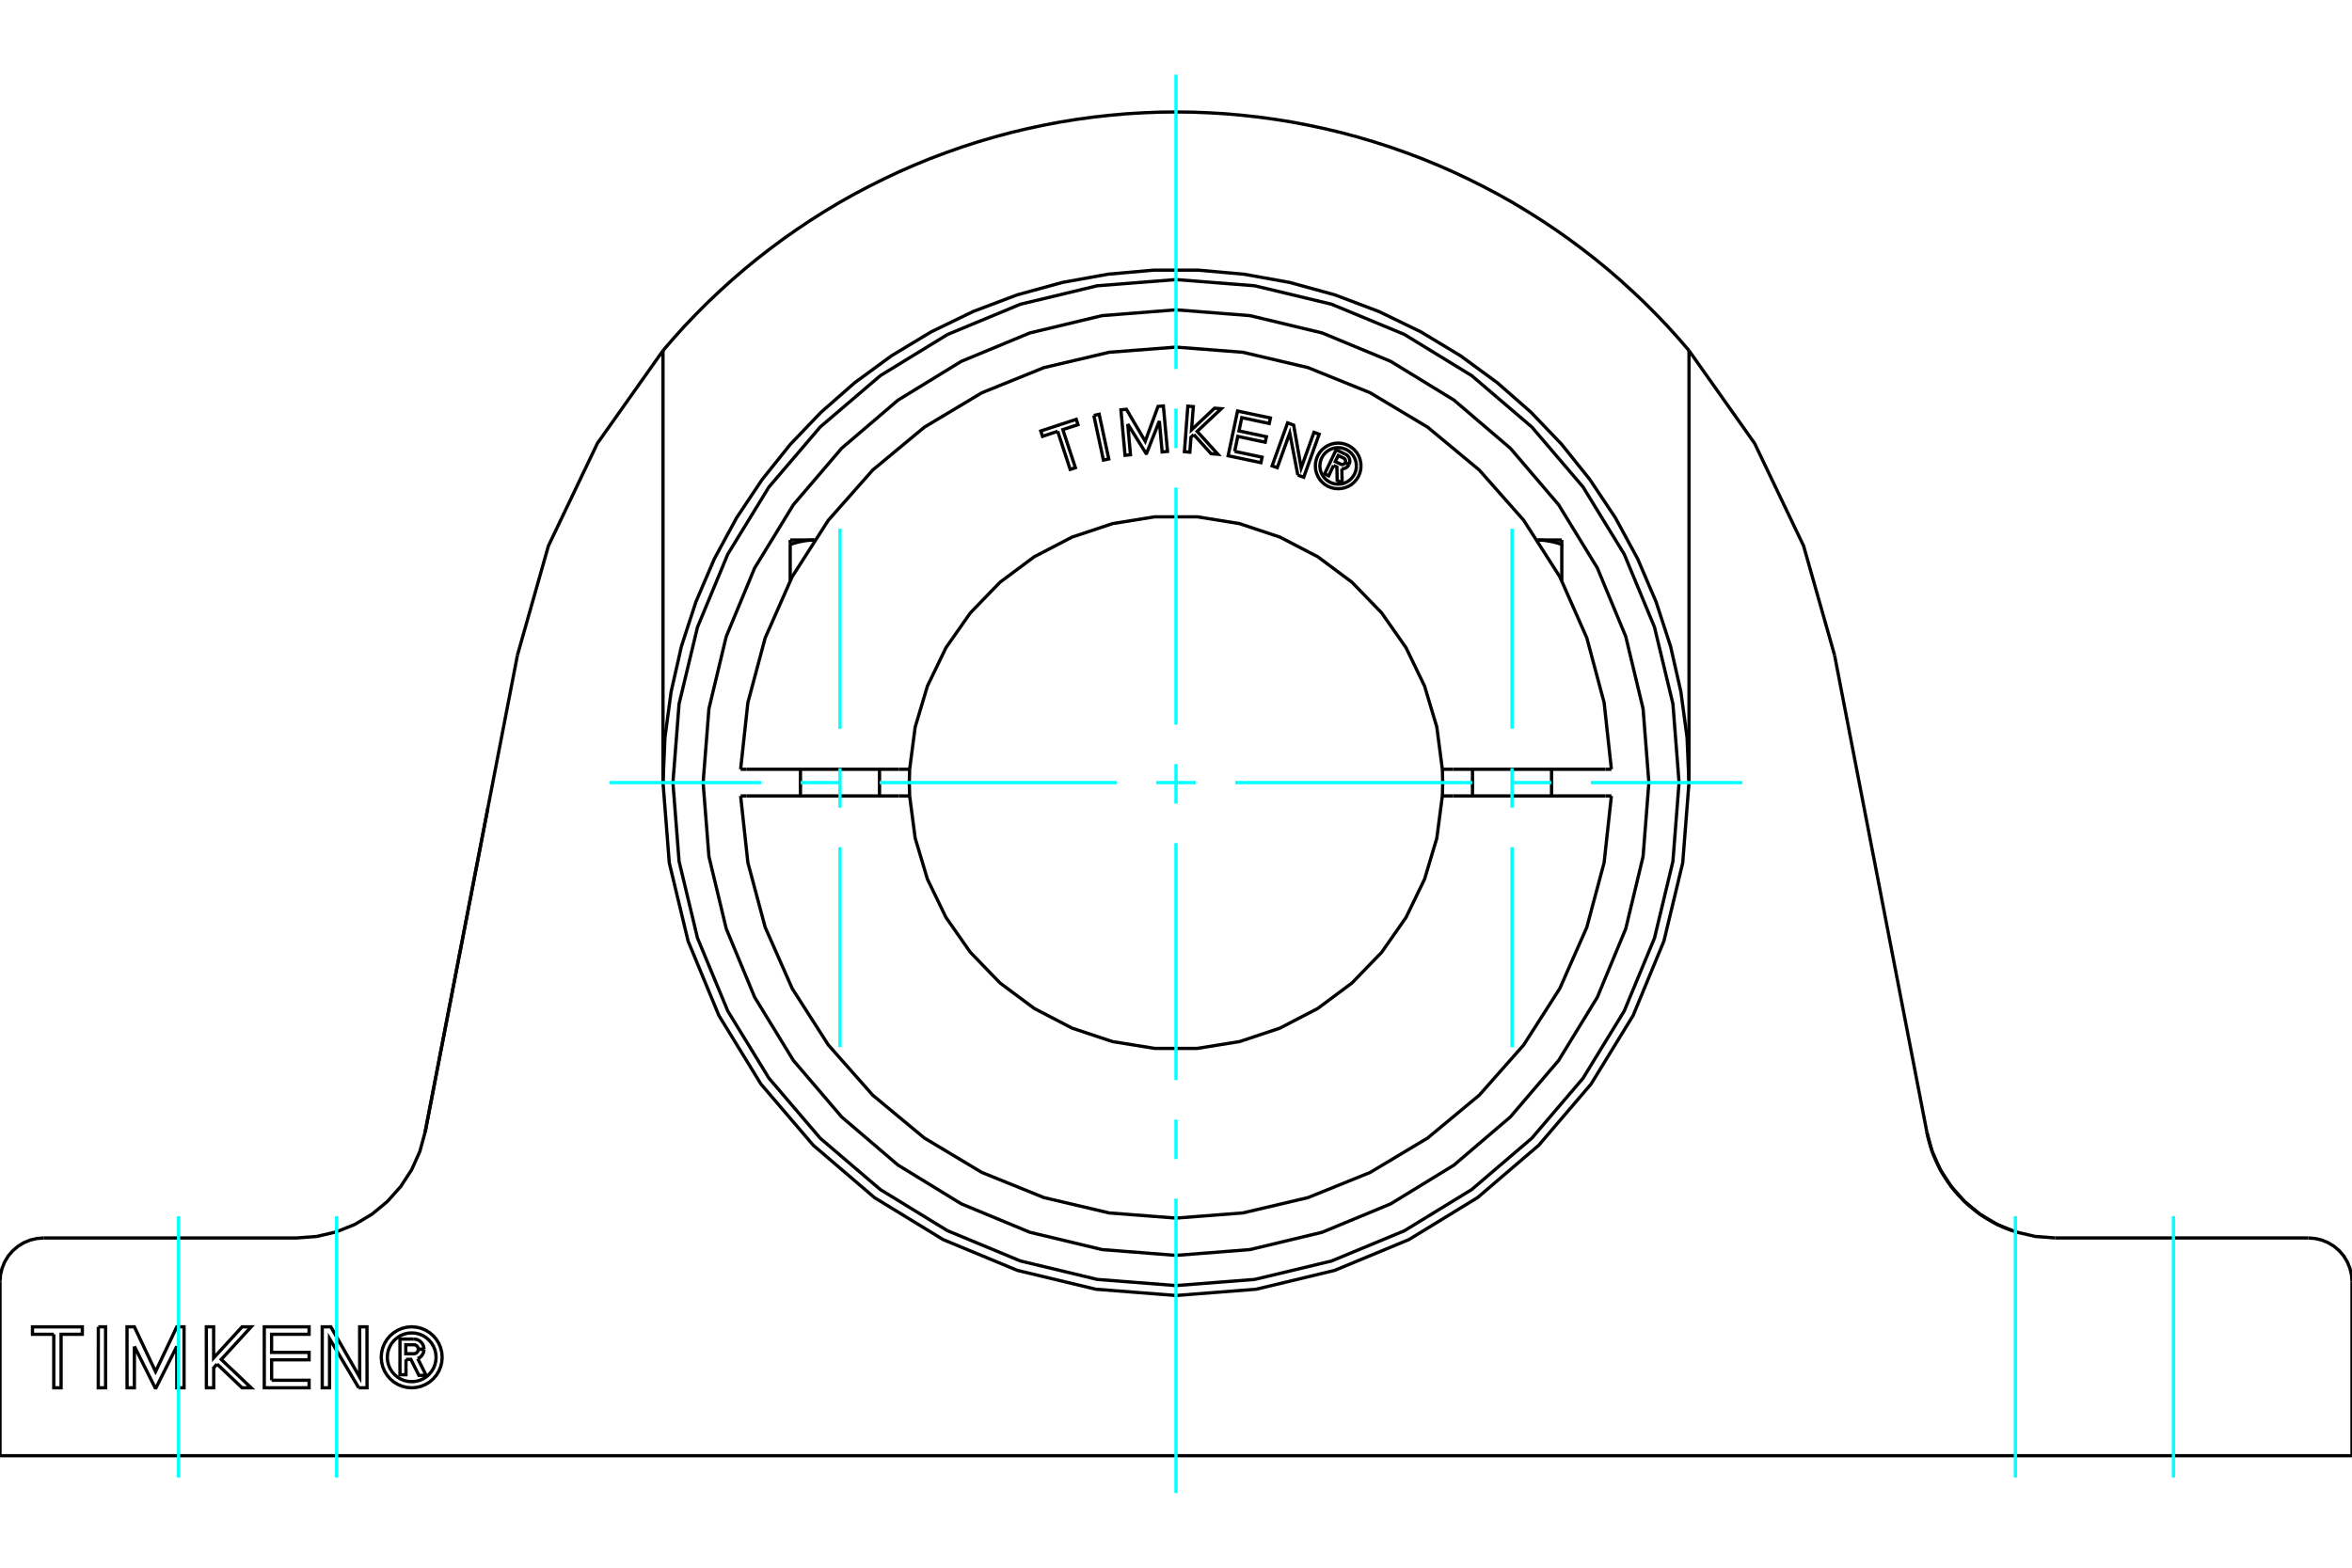 <?xml version="1.0" standalone="no"?>
<!DOCTYPE svg PUBLIC "-//W3C//DTD SVG 1.1//EN"
	"http://www.w3.org/Graphics/SVG/1.1/DTD/svg11.dtd">
<svg xmlns="http://www.w3.org/2000/svg" height="100%" width="100%" viewBox="0 0 36000 24000">
	<rect x="-1800" y="-1200" width="39600" height="26400" style="fill:#FFF"/>
	<g style="fill:none; fill-rule:evenodd" transform="matrix(1 0 0 1 0 0)">
		<g style="fill:none; stroke:#000; stroke-width:50; shape-rendering:geometricPrecision">
			<polyline points="25700,11981 25606,10776 25324,9601 24861,8485 24230,7455 23445,6536 22526,5751 21496,5120 20380,4657 19205,4375 18000,4280 16795,4375 15620,4657 14504,5120 13474,5751 12555,6536 11770,7455 11139,8485 10676,9601 10394,10776 10300,11981 10394,13186 10676,14361 11139,15477 11770,16507 12555,17426 13474,18211 14504,18842 15620,19305 16795,19587 18000,19681 19205,19587 20380,19305 21496,18842 22526,18211 23445,17426 24230,16507 24861,15477 25324,14361 25606,13186 25700,11981"/>
			<polyline points="6214,20811 6214,21046 6122,21046 6122,20500 6325,20500"/>
			<polyline points="6490,20654 6487,20629 6481,20605 6471,20582 6457,20561 6440,20542 6421,20526 6399,20514 6375,20505 6350,20501 6325,20500"/>
			<polyline points="6490,20654 6402,20654 6401,20644 6399,20633 6394,20623 6389,20614 6381,20606 6373,20599 6364,20594 6354,20590 6343,20588 6332,20587 6211,20587 6211,20724 6334,20724 6345,20723 6355,20721 6365,20717 6374,20711 6382,20704 6389,20696 6395,20687 6399,20678 6401,20667 6402,20657 6490,20657"/>
			<polyline points="6394,20799 6417,20787 6438,20772 6456,20753 6470,20731 6481,20708 6487,20683 6490,20657"/>
			<polyline points="6394,20799 6523,21056 6412,21056 6289,20811 6214,20811"/>
			<polyline points="4158,21131 4731,21131 4731,21246 4045,21246 4045,20313 4731,20313 4731,20427 4157,20427 4157,20704 4731,20704 4731,20818 4157,20818 4158,21131"/>
			<polyline points="2057,20612 2057,21246 1945,21246 1944,20313 2057,20313 2381,20998 2706,20313 2817,20313 2817,21246 2706,21246 2706,20612 2388,21246 2375,21246 2057,20612"/>
			<polyline points="823,20427 497,20427 497,20313 1260,20313 1260,20427 935,20427 935,21246 823,21246 823,20427"/>
			<polyline points="1505,20313 1616,20313 1616,21246 1504,21246 1505,20313"/>
			<polyline points="3323,20883 3271,20940 3271,21246 3159,21246 3158,20313 3270,20313 3270,20788 3705,20313 3844,20313 3387,20812 3844,21246 3705,21246 3323,20883"/>
			<polyline points="5491,21246 5044,20493 5044,21246 4932,21246 4932,20313 5064,20313 5506,21085 5505,20313 5617,20313 5618,21246 5491,21246"/>
			<polyline points="6768,20779 6762,20706 6745,20635 6717,20567 6679,20505 6631,20449 6576,20402 6513,20363 6446,20335 6374,20318 6301,20312 6228,20318 6157,20335 6090,20363 6027,20402 5972,20449 5924,20505 5886,20567 5858,20635 5841,20706 5835,20779 5841,20852 5858,20923 5886,20991 5924,21053 5972,21109 6027,21157 6090,21195 6157,21223 6228,21240 6301,21246 6374,21240 6446,21223 6513,21195 6576,21157 6631,21109 6679,21053 6717,20991 6745,20923 6762,20852 6768,20779"/>
			<polyline points="6675,20779 6670,20721 6657,20664 6634,20610 6604,20560 6565,20515 6521,20477 6471,20446 6417,20424 6360,20410 6301,20406 6243,20410 6186,20424 6132,20446 6082,20477 6038,20515 5999,20560 5969,20610 5946,20664 5933,20721 5928,20779 5933,20837 5946,20894 5969,20949 5999,20998 6038,21043 6082,21081 6132,21112 6186,21134 6243,21148 6301,21152 6360,21148 6417,21134 6471,21112 6521,21081 6565,21043 6604,20998 6634,20949 6657,20894 6670,20837 6675,20779"/>
			<polyline points="25852,11981 25822,11290 25728,10591 25570,9895 25348,9213 25066,8555 24726,7928 24335,7342 23902,6801 23434,6312 22919,5860 22355,5447 21747,5080 21103,4768 20431,4514 19740,4324 19041,4198 18344,4136 17656,4136 16959,4198 16260,4324 15569,4514 14897,4768 14253,5080 13645,5447 13081,5860 12566,6312 12098,6801 11665,7342 11274,7928 10934,8555 10652,9213 10430,9895 10272,10591 10178,11290 10148,11981"/>
			<line x1="25852" y1="5367" x2="25852" y2="11981"/>
			<polyline points="18000,1714 18253,1717 18506,1727 18760,1742 19015,1765 19269,1793 19523,1828 19777,1869 20029,1917 20281,1971 20532,2031 20781,2098 21029,2171 21274,2250 21518,2336 21760,2427 21999,2525 22235,2628 22468,2738 22699,2853 22926,2973 23150,3099 23370,3231 23587,3368 23800,3510 24009,3657 24214,3809 24415,3965 24611,4126 24803,4292 24990,4462 25173,4635 25350,4813 25523,4994 25690,5179 25852,5367"/>
			<polyline points="10148,5367 10310,5179 10477,4994 10650,4813 10827,4635 11010,4462 11197,4292 11389,4126 11585,3965 11786,3809 11991,3657 12200,3510 12413,3368 12630,3231 12850,3099 13074,2973 13301,2853 13532,2738 13765,2628 14001,2525 14240,2427 14482,2336 14726,2250 14971,2171 15219,2098 15468,2031 15719,1971 15971,1917 16223,1869 16477,1828 16731,1793 16985,1765 17240,1742 17494,1727 17747,1717 18000,1714"/>
			<line x1="10148" y1="11981" x2="10148" y2="5367"/>
			<polyline points="10148,11981 10244,13209 10532,14407 11003,15546 11647,16596 12448,17533 13384,18334 14435,18977 15573,19449 16772,19737 18000,19833 19228,19737 20427,19449 21565,18977 22616,18334 23552,17533 24353,16596 24997,15546 25468,14407 25756,13209 25852,11981"/>
			<line x1="36000" y1="22286" x2="0" y2="22286"/>
			<line x1="36000" y1="19619" x2="36000" y2="22286"/>
			<polyline points="36000,19619 35992,19515 35967,19413 35927,19316 35873,19227 35805,19148 35725,19080 35636,19025 35539,18985 35438,18961 35333,18952"/>
			<polyline points="667,18952 562,18961 461,18985 364,19025 275,19080 195,19148 127,19227 73,19316 33,19413 8,19515 0,19619"/>
			<polyline points="29493,17332 29505,17390 29519,17448 29535,17506 29552,17563 29571,17620 29592,17676 29615,17732 29639,17786 29665,17840 29692,17894 29721,17946 29751,17997 29783,18047 29816,18096 29850,18143 29885,18190 29922,18235 29959,18278 29998,18320 30037,18361 30077,18401 30120,18440 30165,18479 30212,18518 30260,18555 30310,18591 30361,18626 30414,18659 30467,18690 30521,18720 30575,18748 30629,18773 30683,18797 30737,18818 30792,18839"/>
			<line x1="31457" y1="18952" x2="35333" y2="18952"/>
			<polyline points="29493,17332 29574,17628 29699,17907 29866,18164 30070,18393 30306,18588 30569,18745 30853,18859 31151,18929 31457,18952"/>
			<line x1="28080" y1="10030" x2="29493" y2="17332"/>
			<line x1="6507" y1="17332" x2="7467" y2="12374"/>
			<polyline points="667,18952 4543,18952 4849,18929 5147,18859 5431,18745 5694,18588 5930,18393 6134,18164 6301,17907 6426,17628 6507,17332 7920,10030"/>
			<polyline points="10148,5367 9144,6787 8394,8357 7920,10030"/>
			<polyline points="28080,10030 27606,8357 26856,6787 25852,5367"/>
			<line x1="0" y1="22286" x2="0" y2="19619"/>
			<polyline points="12095,8335 12107,8331 12118,8327 12130,8324 12141,8320 12152,8317 12164,8314 12175,8310 12186,8307 12196,8305 12207,8302 12218,8299 12229,8297 12239,8294 12250,8292 12260,8290 12271,8287 12281,8285 12292,8284 12302,8282 12312,8280 12322,8278 12333,8277 12343,8276 12353,8274 12363,8273 12373,8272 12383,8271 12393,8270 12403,8269 12413,8269 12423,8268 12434,8268 12444,8267 12454,8267 12464,8267"/>
			<line x1="12095" y1="8886" x2="12095" y2="8335"/>
			<line x1="12095" y1="8267" x2="12095" y2="8335"/>
			<line x1="12095" y1="8267" x2="12464" y2="8267"/>
			<line x1="23905" y1="8886" x2="23905" y2="8335"/>
			<polyline points="23536,8267 23546,8267 23556,8267 23566,8268 23577,8268 23587,8269 23597,8269 23607,8270 23617,8271 23627,8272 23637,8273 23647,8274 23657,8276 23667,8277 23678,8278 23688,8280 23698,8282 23708,8284 23719,8285 23729,8287 23740,8290 23750,8292 23761,8294 23771,8297 23782,8299 23793,8302 23804,8305 23814,8307 23825,8310 23836,8314 23848,8317 23859,8320 23870,8324 23882,8327 23893,8331 23905,8335 23905,8267"/>
			<line x1="23536" y1="8267" x2="23905" y2="8267"/>
			<polyline points="20412,7126 20337,7285 20275,7255 20451,6886 20588,6952"/>
			<polyline points="20650,7109 20656,7091 20660,7073 20660,7054 20658,7035 20653,7017 20644,7000 20633,6985 20620,6971 20605,6960 20588,6952"/>
			<polyline points="20650,7109 20591,7081 20593,7073 20595,7065 20595,7057 20594,7049 20592,7042 20589,7034 20584,7028 20578,7022 20572,7017 20565,7013 20483,6974 20438,7066 20522,7106 20529,7109 20537,7111 20545,7111 20553,7110 20561,7108 20568,7105 20575,7101 20581,7096 20586,7089 20590,7083 20649,7111"/>
			<polyline points="20538,7176 20558,7175 20577,7172 20595,7165 20611,7155 20626,7142 20639,7127 20649,7111"/>
			<polyline points="20538,7176 20543,7391 20467,7355 20463,7150 20412,7126"/>
			<polyline points="18898,6910 19318,6999 19300,7083 18798,6977 18942,6293 19445,6399 19427,6483 19007,6394 18964,6597 19384,6686 19366,6770 18946,6681 18898,6910"/>
			<polyline points="17261,6490 17303,6962 17220,6970 17157,6274 17241,6266 17529,6756 17725,6222 17807,6215 17870,6911 17788,6919 17745,6446 17550,6940 17541,6941 17261,6490"/>
			<polyline points="16189,6603 15957,6680 15930,6598 16473,6420 16500,6501 16268,6577 16460,7160 16380,7186 16189,6603"/>
			<polyline points="16742,6360 16824,6342 16971,7026 16889,7043 16742,6360"/>
			<polyline points="18272,6653 18229,6693 18212,6922 18129,6915 18181,6218 18265,6225 18238,6580 18590,6249 18693,6257 18324,6604 18641,6954 18537,6946 18272,6653"/>
			<polyline points="19865,7274 19741,6630 19550,7160 19471,7132 19708,6474 19801,6508 19916,7164 20112,6619 20191,6648 19955,7306 19865,7274"/>
			<polyline points="20832,7133 20827,7078 20815,7025 20794,6974 20765,6927 20729,6885 20688,6850 20641,6821 20590,6800 20537,6787 20482,6783 20427,6787 20374,6800 20323,6821 20277,6850 20235,6885 20199,6927 20171,6974 20150,7025 20137,7078 20133,7133 20137,7187 20150,7241 20171,7291 20199,7338 20235,7380 20277,7416 20323,7444 20374,7465 20427,7478 20482,7482 20537,7478 20590,7465 20641,7444 20688,7416 20729,7380 20765,7338 20794,7291 20815,7241 20827,7187 20832,7133"/>
			<polyline points="20762,7133 20758,7089 20748,7046 20731,7006 20708,6968 20680,6935 20647,6906 20609,6883 20569,6867 20526,6856 20482,6853 20438,6856 20396,6867 20355,6883 20318,6906 20284,6935 20256,6968 20233,7006 20216,7046 20206,7089 20202,7133 20206,7176 20216,7219 20233,7260 20256,7297 20284,7330 20318,7359 20355,7382 20396,7399 20438,7409 20482,7412 20526,7409 20569,7399 20609,7382 20647,7359 20680,7330 20708,7297 20731,7260 20748,7219 20758,7176 20762,7133"/>
			<line x1="13760" y1="11777" x2="13923" y2="11777"/>
			<line x1="11427" y1="11777" x2="13760" y2="11777"/>
			<line x1="11336" y1="11777" x2="11427" y2="11777"/>
			<line x1="11427" y1="12185" x2="11336" y2="12185"/>
			<line x1="13760" y1="12185" x2="11427" y2="12185"/>
			<line x1="13923" y1="12185" x2="13760" y2="12185"/>
			<line x1="22240" y1="12185" x2="22077" y2="12185"/>
			<line x1="24573" y1="12185" x2="22240" y2="12185"/>
			<line x1="24664" y1="12185" x2="24573" y2="12185"/>
			<polyline points="13923,11777 13918,11981 13923,12185"/>
			<polyline points="22077,12185 22082,11981 22077,11777"/>
			<line x1="24573" y1="11777" x2="24664" y2="11777"/>
			<line x1="22240" y1="11777" x2="24573" y2="11777"/>
			<line x1="22077" y1="11777" x2="22240" y2="11777"/>
			<polyline points="11336,12185 11447,13205 11712,14196 12126,15134 12679,15998 13359,16767 14148,17422 15028,17949 15979,18334 16977,18569 18000,18648 19023,18569 20021,18334 20972,17949 21852,17422 22641,16767 23321,15998 23874,15134 24288,14196 24553,13205 24664,12185"/>
			<polyline points="13923,12185 14008,12832 14195,13458 14479,14045 14853,14580 15307,15049 15831,15439 16410,15740 17029,15946 17674,16050 18326,16050 18971,15946 19590,15740 20169,15439 20693,15049 21147,14580 21521,14045 21805,13458 21992,12832 22077,12185"/>
			<polyline points="22077,11777 21992,11130 21805,10504 21521,9916 21147,9382 20693,8913 20169,8523 19590,8222 18971,8016 18326,7912 17674,7912 17029,8016 16410,8222 15831,8523 15307,8913 14853,9382 14479,9916 14195,10504 14008,11130 13923,11777"/>
			<polyline points="24664,11777 24553,10757 24288,9766 23874,8828 23321,7964 22641,7195 21852,6540 20972,6013 20021,5628 19023,5393 18000,5314 16977,5393 15979,5628 15028,6013 14148,6540 13359,7195 12679,7964 12126,8828 11712,9766 11447,10757 11336,11777"/>
			<polyline points="25238,11981 25149,10849 24884,9744 24449,8695 23856,7727 23118,6863 22254,6125 21286,5532 20237,5097 19132,4832 18000,4743 16868,4832 15763,5097 14714,5532 13746,6125 12882,6863 12144,7727 11551,8695 11116,9744 10851,10849 10762,11981 10851,13113 11116,14218 11551,15267 12144,16235 12882,17099 13746,17837 14714,18430 15763,18865 16868,19130 18000,19219 19132,19130 20237,18865 21286,18430 22254,17837 23118,17099 23856,16235 24449,15267 24884,14218 25149,13113 25238,11981"/>
			<line x1="13462" y1="12185" x2="13462" y2="11777"/>
			<line x1="12252" y1="11777" x2="12252" y2="12185"/>
			<line x1="23748" y1="12185" x2="23748" y2="11777"/>
			<line x1="22538" y1="11777" x2="22538" y2="12185"/>
		</g>
		<g style="fill:none; stroke:#0FF; stroke-width:50; shape-rendering:geometricPrecision">
			<line x1="5152" y1="22619" x2="5152" y2="18619"/>
			<line x1="2733" y1="22619" x2="2733" y2="18619"/>
			<line x1="18000" y1="22857" x2="18000" y2="18350"/>
			<line x1="18000" y1="17745" x2="18000" y2="17140"/>
			<line x1="18000" y1="16536" x2="18000" y2="12907"/>
			<line x1="18000" y1="12302" x2="18000" y2="11698"/>
			<line x1="18000" y1="11093" x2="18000" y2="7464"/>
			<line x1="18000" y1="6860" x2="18000" y2="6255"/>
			<line x1="18000" y1="5650" x2="18000" y2="1143"/>
			<line x1="30848" y1="22619" x2="30848" y2="18619"/>
			<line x1="33267" y1="22619" x2="33267" y2="18619"/>
			<line x1="9333" y1="11981" x2="11650" y2="11981"/>
			<line x1="12255" y1="11981" x2="12860" y2="11981"/>
			<line x1="13464" y1="11981" x2="17093" y2="11981"/>
			<line x1="17698" y1="11981" x2="18302" y2="11981"/>
			<line x1="18907" y1="11981" x2="22536" y2="11981"/>
			<line x1="23140" y1="11981" x2="23745" y2="11981"/>
			<line x1="24350" y1="11981" x2="26667" y2="11981"/>
			<line x1="12857" y1="16031" x2="12857" y2="12970"/>
			<line x1="12857" y1="12365" x2="12857" y2="11761"/>
			<line x1="12857" y1="11156" x2="12857" y2="8095"/>
			<line x1="23143" y1="16031" x2="23143" y2="12970"/>
			<line x1="23143" y1="12365" x2="23143" y2="11761"/>
			<line x1="23143" y1="11156" x2="23143" y2="8095"/>
		</g>
	</g>
</svg>
